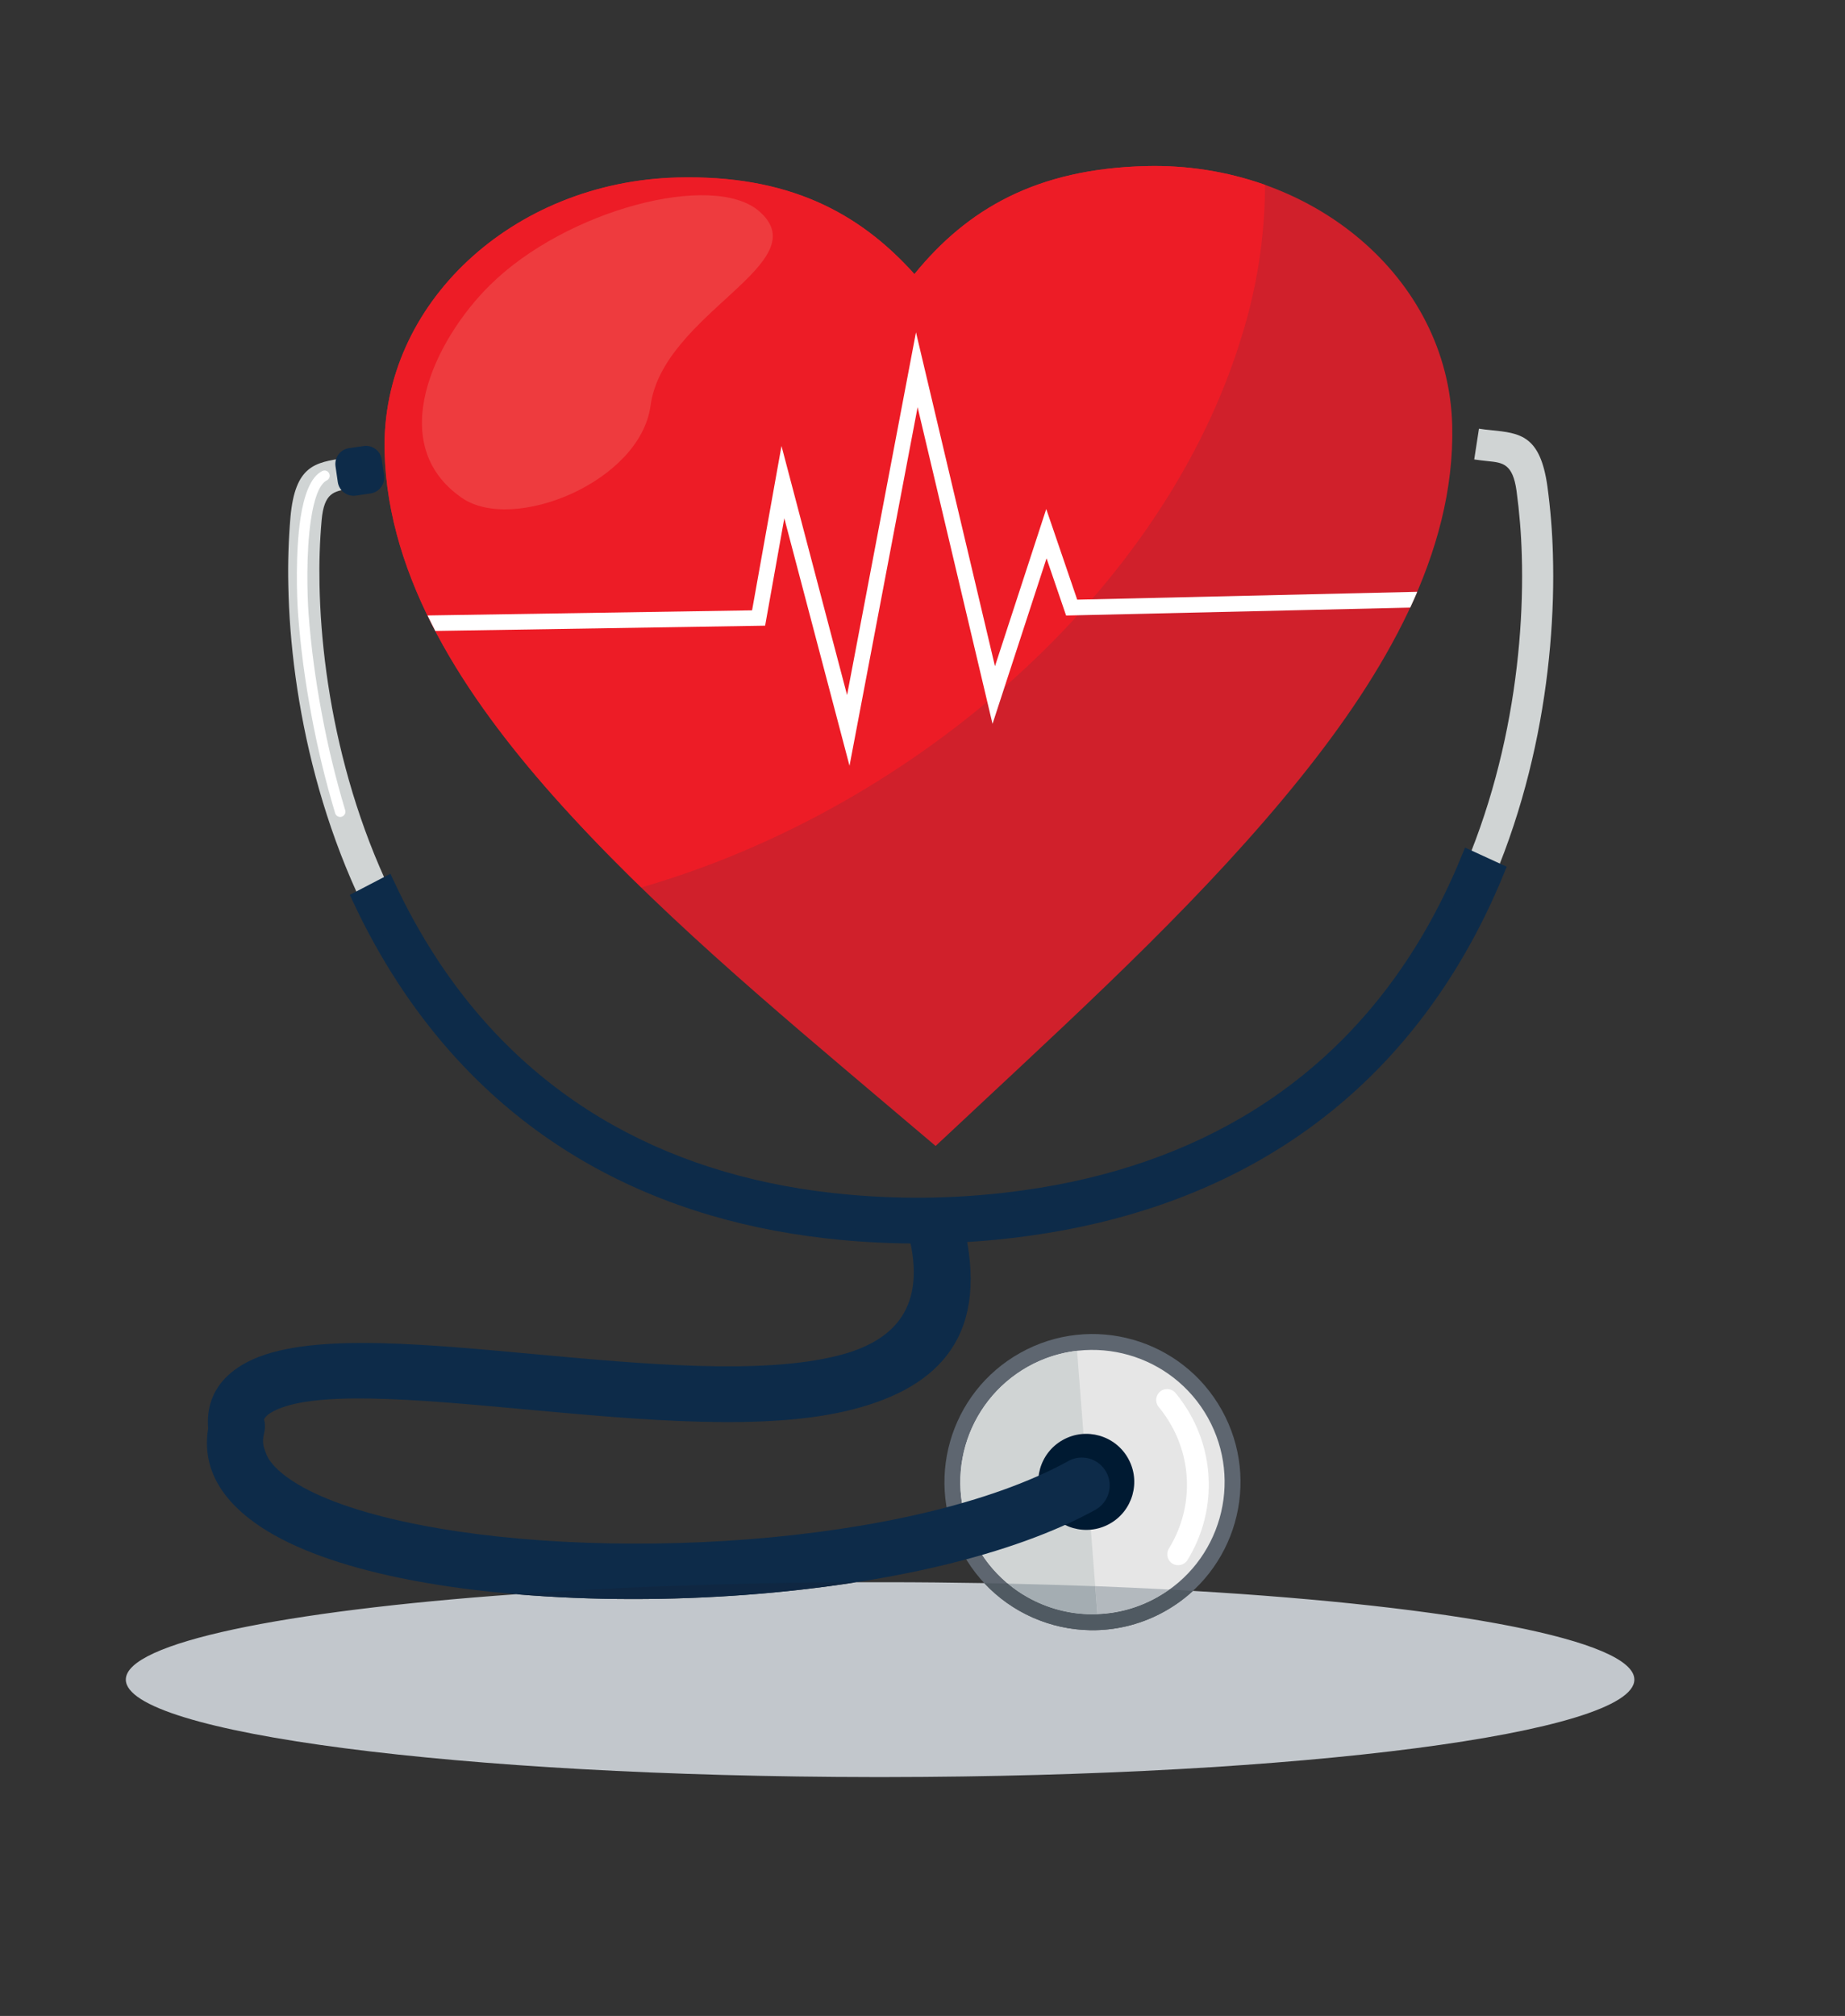 <?xml version="1.0" encoding="UTF-8"?>
<svg id="Layer_1" xmlns="http://www.w3.org/2000/svg" xmlns:xlink="http://www.w3.org/1999/xlink" version="1.1" viewBox="0 0 249 272">
  <rect x="0" y="0" width="249" height="272" fill="#333333" stroke="none"/>
  <!-- Generator: Adobe Illustrator 29.2.1, SVG Export Plug-In . SVG Version: 2.1.0 Build 116)  -->
  <defs>
    <style>
      .st0 {
        fill: none;
      }

      .st1 {
        fill: #0d2b49;
      }

      .st1, .st2, .st3, .st4, .st5, .st6, .st7, .st8, .st9 {
        fill-rule: evenodd;
      }

      .st10 {
        fill: #c2c7cc;
      }

      .st2 {
        fill: #5e6670;
      }

      .st3 {
        fill: #fff;
      }

      .st4 {
        fill: #ed1c26;
      }

      .st5 {
        fill: #e6e6e6;
      }

      .st6 {
        fill: #d0202b;
      }

      .st11 {
        fill: #b3b9be;
      }

      .st12 {
        fill: #505a62;
      }

      .st13 {
        clip-path: url(#clippath-1);
      }

      .st14 {
        fill: #0f2742;
      }

      .st7 {
        fill: #ee3b3e;
      }

      .st8 {
        fill: #d0d4d4;
      }

      .st15 {
        fill: #a4adb2;
      }

      .st9 {
        fill: #001a32;
      }

      .st16 {
        clip-path: url(#clippath);
      }
    </style>
    <clipPath id="clippath">
      <rect class="st0" x="27.91" y="22.4" width="181.72" height="197.55"/>
    </clipPath>
    <clipPath id="clippath-1">
      <rect class="st0" x="16.97" y="213.47" width="203.6" height="26.3"/>
    </clipPath>
  </defs>
  <g class="st16">
    <g>
      <path class="st2" d="M137.72,182.52c9.64-5.37,21.8-1.91,27.17,7.73,5.37,9.64,1.91,21.8-7.73,27.17s-21.8,1.91-27.17-7.73h0c-5.37-9.64-1.91-21.8,7.73-27.17h0Z"/>
      <path class="st5" d="M138.76,184.39c8.6-4.79,19.46-1.7,24.26,6.9,4.79,8.61,1.7,19.47-6.9,24.26-8.6,4.79-19.46,1.7-24.26-6.9h0c-4.79-8.6-1.7-19.46,6.9-24.26"/>
      <path class="st8" d="M146.81,201.06l-1.45-18.81c-9.78,1.15-16.78,10.02-15.63,19.8,1.09,9.23,9.08,16.08,18.37,15.74l-1.13-14.68-.16-2.05h0Z"/>
      <path class="st3" d="M156.38,189.84c-.52-.62-.44-1.56.18-2.08s1.56-.44,2.08.18c.38.45.75.94,1.1,1.46.36.53.69,1.04.96,1.55,3.4,6.11,3.23,13.59-.44,19.54-.43.69-1.34.9-2.03.48s-.9-1.34-.48-2.03c3.12-5.04,3.26-11.38.37-16.55-.27-.48-.54-.92-.81-1.32-.28-.41-.59-.82-.93-1.23"/>
      <path class="st9" d="M143.45,194.28c3.12-1.74,7.07-.62,8.81,2.51,1.74,3.12.62,7.07-2.51,8.81-3.12,1.74-7.07.62-8.81-2.51-1.74-3.12-.62-7.07,2.51-8.81"/>
      <path class="st1" d="M144.17,197.13c1.82-1.01,4.11-.35,5.12,1.47,1.01,1.82.35,4.11-1.47,5.12-22.54,12.41-68.08,14.94-95.33,8.86-7.54-1.68-13.83-4.05-18.07-7.1-5.12-3.67-7.49-8.28-6.1-13.83.73-2.93.04-2.92.62-2.9.65.02,2.89.04,10.47-4.01,1.83-.98,1.99-2.82,2.97-.99.55,1.04,1.39.9,1.67.77.22-.1.11-.21-.68.22-12.3,6.57-6.7,4.53-7.75,8.74-.53,2.11.7,4.1,3.2,5.89,3.37,2.42,8.72,4.38,15.31,5.85,25.92,5.78,68.97,3.51,90.06-8.09h-.02,0Z"/>
      <path class="st6" d="M123.41,36.98c7.15-8.79,16.5-14.21,31.27-14.57,22.32-.54,40.83,15.13,41.31,34.99.42,17.33-9.33,33.64-20.38,47.41-12.62,15.73-28.27,30.12-43.23,44.1l-6.11,5.71-6.38-5.4c-15.63-13.24-31.96-26.85-45.33-41.94-11.7-13.21-22.24-29.03-22.66-46.36-.48-19.86,17.24-36.41,39.56-36.96,14.77-.36,24.37,4.6,31.94,13.03"/>
      <path class="st4" d="M123.41,36.98c7.15-8.79,16.5-14.21,31.27-14.57,5.46-.14,10.9.71,16.05,2.53-.02,6.93-1.08,13.82-3.15,20.43-10.36,34.11-43.86,63.62-81.03,74.37-4.17-4.06-8.19-8.21-11.98-12.48-11.7-13.21-22.24-29.03-22.66-46.36-.48-19.86,17.24-36.41,39.56-36.96,14.77-.36,24.37,4.6,31.94,13.03"/>
      <path class="st3" d="M191.27,79.86c-.3.71-.62,1.42-.95,2.12l-46.44,1.07-2.64-7.72-7.29,22.34-10.11-42.73-9.19,48.38-8.8-33.39-2.59,14.49-44.51.71c-.36-.69-.71-1.39-1.05-2.09l43.8-.69,3.97-22.18,8.85,33.61,9.3-48.94,10.66,45.05,6.92-21.21,4.18,12.23,45.9-1.06h0Z"/>
      <path class="st7" d="M66.18,38.41c-7.66,7.55-14.28,21.57-3.84,28.77,6.92,4.78,24.06-2.14,25.46-12.46,1.69-12.46,22.69-19.22,14.68-26.2-6.24-5.43-26.07-.19-36.29,9.89"/>
      <path class="st8" d="M48.9,65.65c-.66.14-1.26.23-1.83.32-1.97.3-3.33.51-3.66,4.18-.26,2.9-.35,5.82-.29,8.74.28,14.76,4.15,34.38,14.95,50.92,10.73,16.43,28.36,29.83,56.24,32.35,4,.36,8.01.49,12.02.41l.09,4.2c-4.17.09-8.33-.05-12.49-.41-29.39-2.66-48.03-16.85-59.39-34.26-11.29-17.29-15.34-37.75-15.63-53.13-.07-3.07.03-6.14.29-9.2.63-6.96,3.31-7.37,7.23-7.96.52-.08,1.07-.16,1.62-.28l.84,4.12h.01Z"/>
      <path class="st8" d="M198.96,61.99c.66.1,1.27.17,1.85.23,1.99.2,3.35.34,3.86,4,.39,2.89.63,5.8.71,8.71.44,14.76-2.47,34.54-12.46,51.59-9.92,16.93-26.88,31.18-54.6,35.05-3.97.55-7.98.88-11.99,1l.12,4.2c4.16-.11,8.32-.46,12.45-1.02,29.23-4.09,47.15-19.17,57.65-37.11,10.44-17.82,13.48-38.45,13.03-53.83-.08-3.07-.33-6.13-.74-9.17-.97-6.92-3.67-7.2-7.61-7.6-.52-.05-1.07-.11-1.63-.2l-.64,4.16h0Z"/>
      <path class="st1" d="M47.1,60.47l1.98-.29c1.18-.17,2.27.65,2.44,1.82l.31,2.14c.17,1.18-.65,2.27-1.82,2.44l-1.98.29c-1.18.17-2.27-.65-2.44-1.82l-.31-2.14c-.17-1.18.65-2.27,1.82-2.44"/>
      <path class="st1" d="M53.13,118.82c1.67,3.62,3.59,7.1,5.76,10.44,12.87,19.71,32.29,29.81,55.51,31.91,7.93.73,15.91.53,23.79-.58,23.09-3.23,41.99-14.26,53.89-34.57,2.01-3.44,3.76-7.02,5.25-10.71l.39-.95,5.62,2.58-.35.87c-1.58,3.9-3.44,7.69-5.57,11.33-12.88,22-33.33,34.08-58.37,37.58-4.18.59-8.38.93-12.6,1.03-4.2.1-8.41-.04-12.6-.42-25.18-2.28-46.19-13.35-60.13-34.7-2.3-3.53-4.34-7.22-6.11-11.04l-.4-.85,5.48-2.85.43.93h.01Z"/>
      <path class="st3" d="M43.48,63.56c.35-.18.77-.04.94.31.18.35.04.77-.31.94-1.08.55-1.75,2.67-2.14,5.27-.7,4.55-.49,10.44-.33,12.7.34,4.47.93,8.93,1.76,13.34.82,4.46,1.89,8.87,3.19,13.21.11.37-.11.76-.49.87-.36.1-.74-.1-.86-.45-1.32-4.39-2.4-8.86-3.23-13.37-.84-4.46-1.44-8.96-1.78-13.49-.17-2.32-.38-8.34.33-13.01.46-3.01,1.33-5.51,2.9-6.31"/>
      <path class="st1" d="M53.25,123.12c7.22,13.25,16.93,23.71,29.5,30.62,11.86,6.52,26.29,9.9,43.6,9.53,17.3-.47,31.55-4.55,43.08-11.64,12.22-7.51,21.41-18.43,27.97-32.01l2.53,1.21c-6.8,14.08-16.34,25.39-29.04,33.2-11.94,7.34-26.65,11.57-44.48,12.05-17.83.39-32.73-3.12-45.01-9.87-13.06-7.18-23.14-18.02-30.62-31.74l2.46-1.34h.01Z"/>
      <path class="st1" d="M122.61,166.61c-.54-2.01.65-4.07,2.66-4.62,2.01-.54,4.08.65,4.62,2.66l.03.12c3.86,15.16-2.95,22.38-14.93,25.42-11.59,2.95-28.23,1.42-43.77,0-15.29-1.41-29.46-2.71-34.69.43-1.85,1.11-1.88,3.67.81,8.48-.75,3.55.57,3.29.07,7.42-2.21.95-16.55-15.24-4.75-22.35,7.34-4.42,22.69-3.01,39.26-1.48,14.91,1.37,30.86,2.84,41.24.2,7.61-1.94,11.94-6.55,9.46-16.28"/>
    </g>
  </g>
  <g class="st13">
    <g>
      <path class="st10" d="M119.6,239.77h-1.65c-55.84-.06-100.97-5.92-100.97-13.15,0-4.96,21.28-9.28,52.69-11.52,5.06.43,10.37.65,15.78.65,10.03,0,20.4-.75,30.13-2.27h4.02c4.49,0,8.91.05,13.24.12,3.74,4.01,8.93,6.26,14.28,6.35h.7c3.18-.06,6.38-.87,9.35-2.53,1.41-.79,2.69-1.72,3.83-2.77,35.15,2.07,59.57,6.65,59.57,11.97,0,7.23-45.13,13.09-100.97,13.15"/>
      <path class="st12" d="M147.81,219.95h-.7c-5.35-.09-10.54-2.34-14.28-6.35,1.07.02,2.12.04,3.18.06.86.72,1.77,1.35,2.74,1.88,2.59,1.45,5.56,2.26,8.69,2.26.22,0,.44,0,.66-.01,2.73-.1,5.47-.83,8.02-2.25.59-.33,1.16-.69,1.7-1.07,1.07.06,2.13.12,3.18.18-1.14,1.05-2.42,1.98-3.83,2.77-2.97,1.65-6.18,2.47-9.35,2.53"/>
      <path class="st11" d="M138.75,215.54c-.96-.54-1.88-1.17-2.74-1.88h0c.85.71,1.76,1.34,2.73,1.88M148.1,217.79l-.29-3.78c3.41.13,6.76.29,10.01.46-.54.38-1.11.74-1.7,1.07-2.55,1.42-5.29,2.15-8.02,2.24"/>
      <path class="st15" d="M147.44,217.81c-3.14,0-6.11-.82-8.69-2.26-.97-.54-1.88-1.17-2.73-1.88,4.01.09,7.95.21,11.79.35l.29,3.78h0c-.22,0-.44.01-.66.01"/>
      <path class="st14" d="M85.44,215.75c-5.41,0-10.72-.22-15.78-.65,13.69-.97,29.3-1.56,45.91-1.62-9.73,1.52-20.1,2.27-30.13,2.27"/>
    </g>
  </g>
</svg>